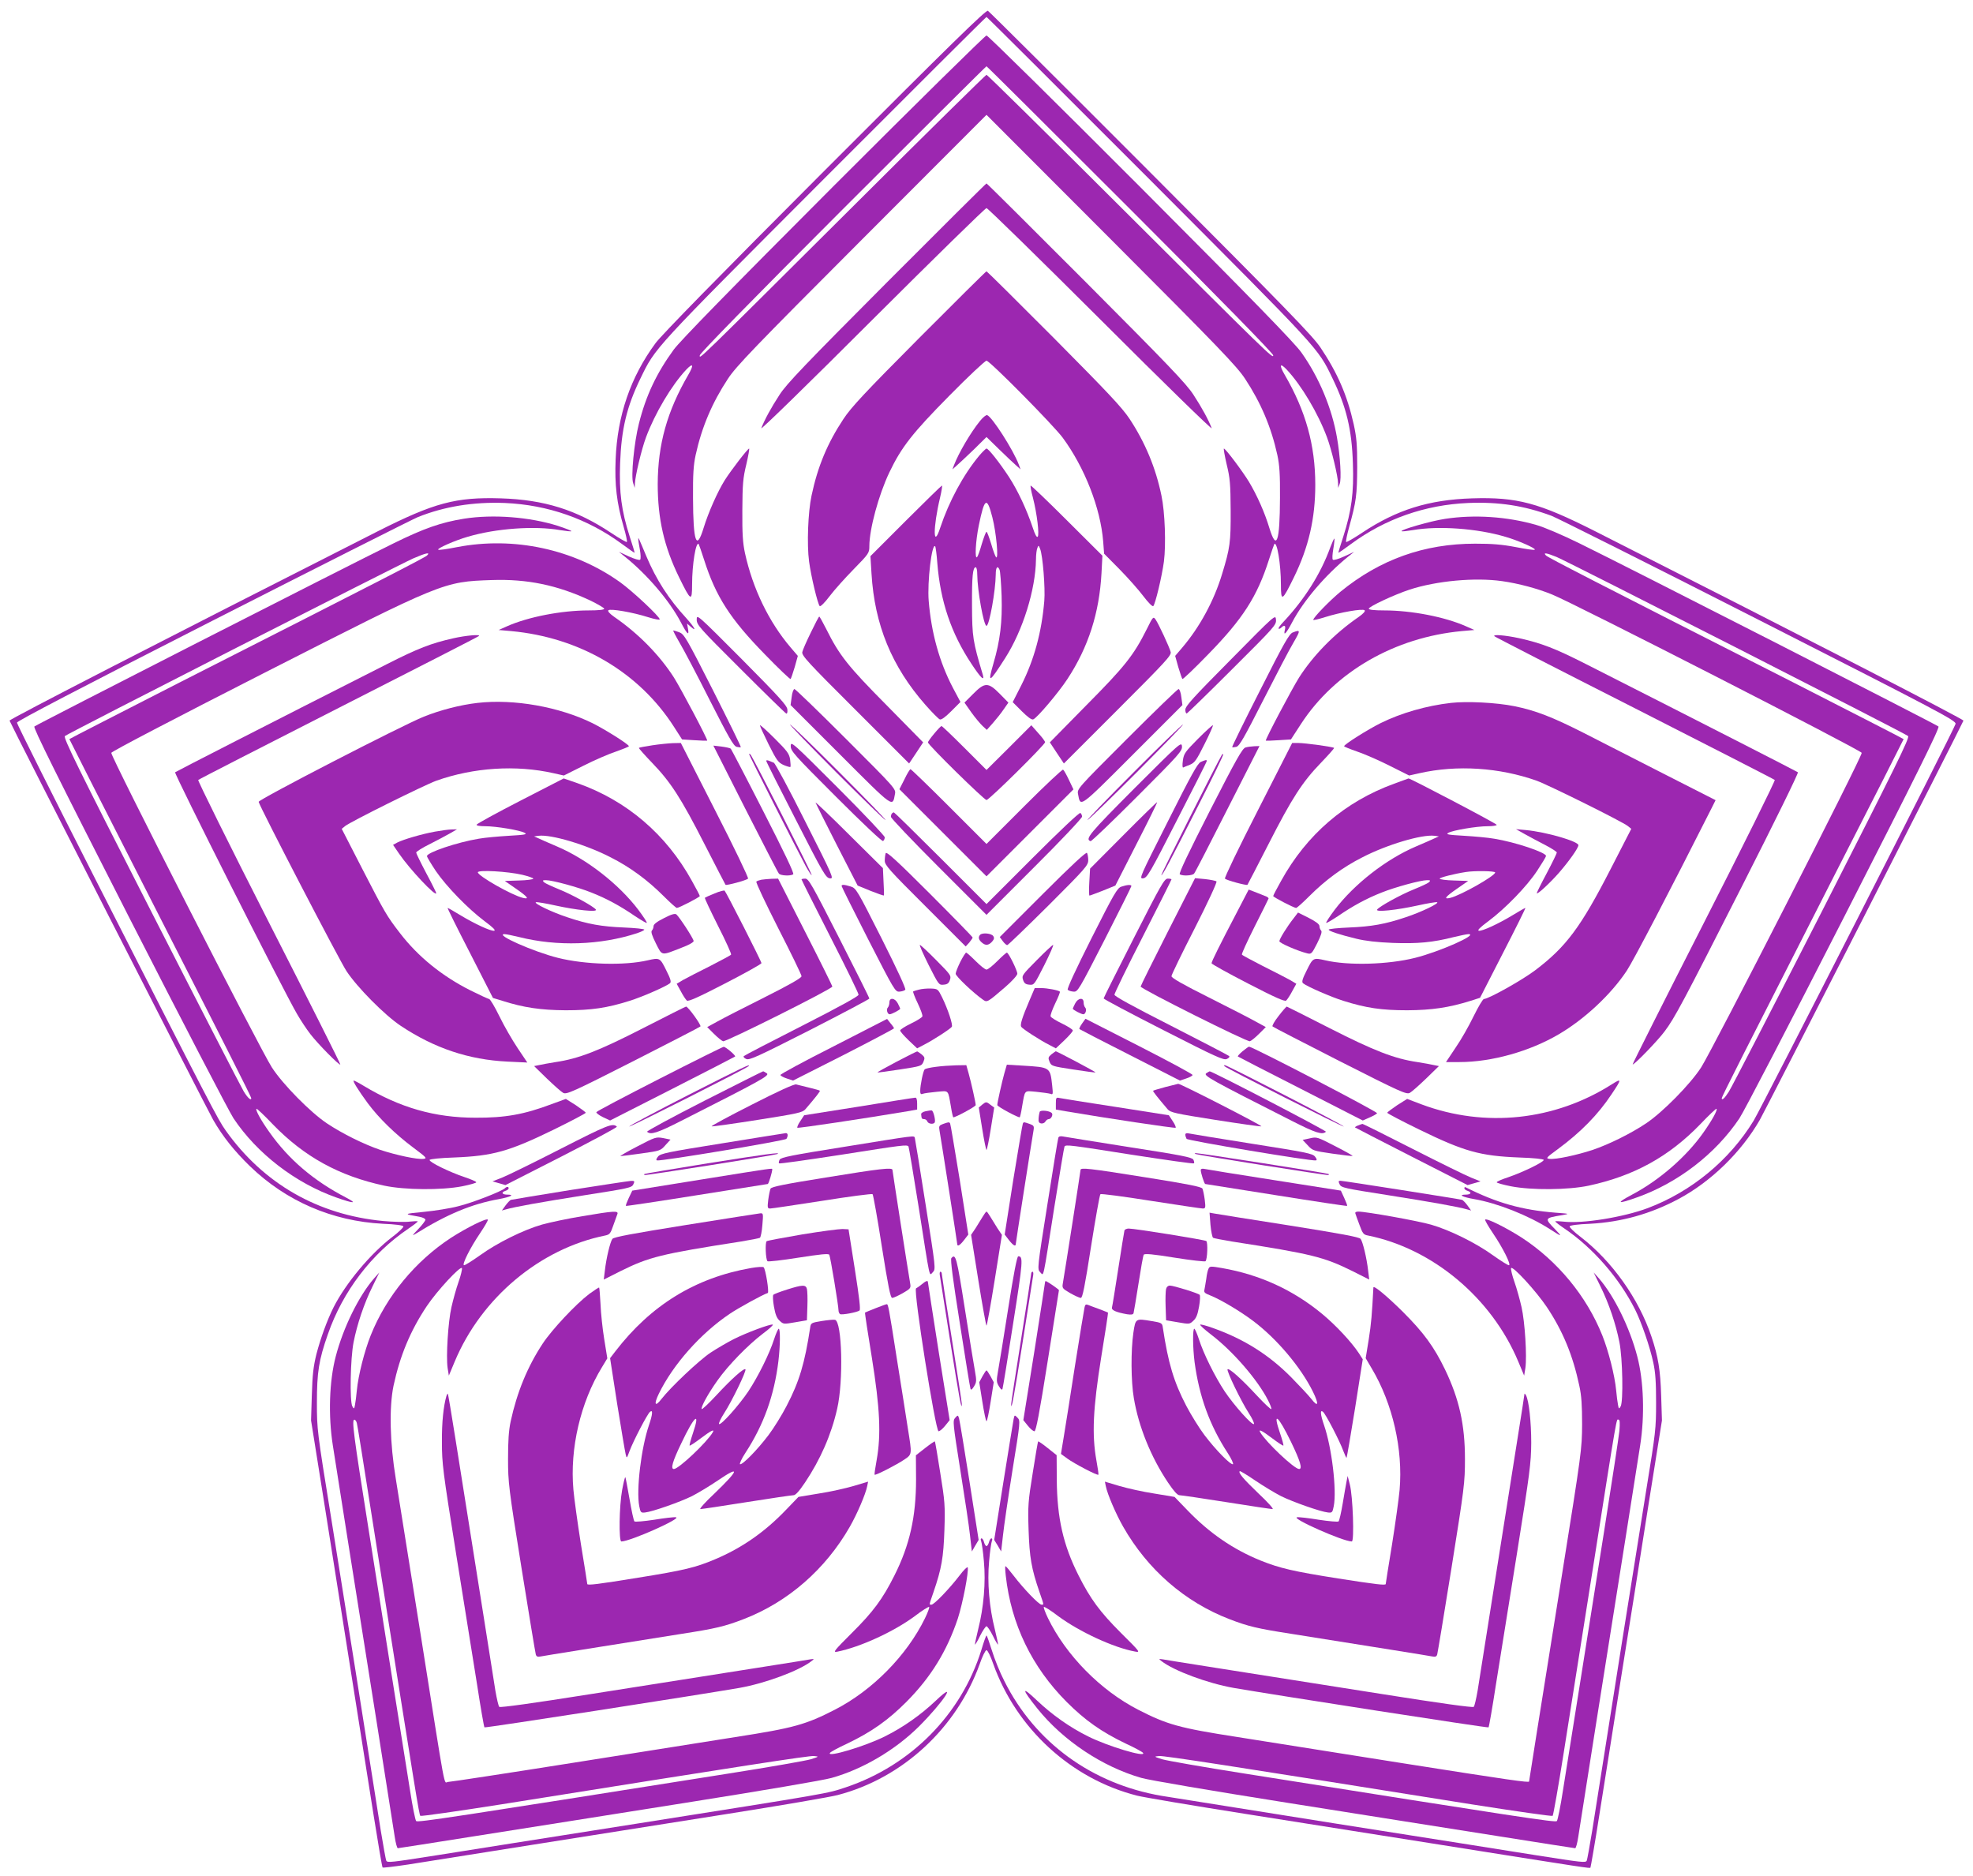 <?xml version="1.0" standalone="no"?>
<!DOCTYPE svg PUBLIC "-//W3C//DTD SVG 20010904//EN"
 "http://www.w3.org/TR/2001/REC-SVG-20010904/DTD/svg10.dtd">
<svg version="1.0" xmlns="http://www.w3.org/2000/svg"
 width="1280pt" height="1217pt" viewBox="0 0 1280 1217"
 preserveAspectRatio="xMidYMid meet">
<g transform="translate(0,1217) scale(0.1,-0.1)"
fill="#9c27b0" stroke="none">
<path d="M5353 11067 c-698 -699 -1060 -1069 -1100 -1123 -163 -221 -248 -471
-259 -754 -7 -164 7 -284 52 -438 15 -51 24 -95 21 -98 -3 -3 -50 24 -104 60
-224 149 -432 214 -713 223 -293 9 -432 -28 -800 -214 -1408 -714 -2390 -1219
-2388 -1228 5 -19 1279 -2516 1321 -2590 62 -108 137 -202 239 -301 235 -227
534 -356 862 -373 79 -3 131 -10 133 -17 2 -6 -30 -37 -71 -68 -142 -108 -303
-301 -382 -457 -42 -84 -84 -200 -111 -303 -20 -81 -26 -134 -30 -266 l-5
-165 91 -570 c208 -1314 265 -1677 315 -1992 29 -183 55 -335 58 -338 3 -3 77
6 164 19 88 14 445 71 794 126 349 55 921 146 1270 201 349 55 676 111 725
124 421 110 771 434 921 850 17 50 37 90 44 90 7 0 27 -40 44 -90 151 -421
507 -746 933 -854 43 -11 364 -65 713 -120 349 -55 921 -146 1270 -201 956
-152 952 -151 958 -146 2 3 29 157 58 343 30 186 92 581 139 878 48 297 127
797 176 1110 l91 570 -5 160 c-5 166 -19 253 -63 384 -83 247 -256 490 -460
647 -41 31 -73 62 -71 68 2 7 54 14 133 17 203 11 393 64 574 161 210 112 407
304 527 513 42 74 1316 2571 1321 2590 2 9 -982 515 -2388 1228 -368 186 -507
223 -800 214 -281 -9 -489 -74 -713 -223 -54 -36 -101 -63 -104 -60 -3 3 6 47
20 98 46 166 51 207 52 388 0 147 -4 192 -23 279 -42 187 -105 332 -215 496
-51 76 -222 252 -1101 1133 -573 574 -1048 1047 -1057 1052 -12 7 -238 -214
-1056 -1033z m2098 -54 c1121 -1124 1097 -1097 1194 -1298 90 -186 125 -331
132 -551 7 -190 -9 -308 -62 -474 -19 -57 -33 -105 -32 -106 1 -1 38 24 82 57
221 163 481 254 760 266 199 8 362 -17 540 -83 39 -15 645 -319 1348 -677
1174 -597 1278 -652 1274 -673 -5 -28 -1256 -2485 -1310 -2574 -156 -256 -403
-460 -686 -567 -159 -60 -428 -103 -548 -88 -29 3 -53 4 -53 1 0 -3 27 -24 61
-47 184 -125 354 -320 457 -525 41 -82 96 -241 118 -344 14 -64 18 -128 18
-260 0 -167 -3 -193 -62 -555 -53 -327 -260 -1630 -352 -2219 -17 -103 -33
-192 -36 -197 -8 -14 -26 -12 -332 36 -158 25 -741 118 -1297 205 -555 88
-1064 169 -1130 180 -452 78 -820 346 -1019 744 -29 56 -65 146 -81 199 -17
53 -32 97 -35 97 -3 0 -18 -42 -33 -93 -130 -419 -457 -750 -880 -892 -123
-41 -93 -36 -1352 -235 -555 -87 -1139 -180 -1297 -205 -306 -48 -324 -50
-332 -36 -3 5 -19 94 -36 197 -84 537 -241 1524 -322 2029 -91 561 -92 573
-92 745 0 197 12 276 71 444 97 279 283 523 522 685 34 23 61 44 61 47 0 3
-24 2 -52 -1 -29 -4 -107 -2 -173 4 -422 40 -775 242 -1020 586 -51 71 -98
162 -848 1635 -279 548 -507 1003 -507 1012 0 10 394 216 1268 661 697 355
1296 657 1332 672 171 69 361 100 565 92 279 -12 539 -103 760 -266 44 -33 81
-58 82 -57 1 1 -13 49 -32 106 -53 166 -69 284 -62 474 8 222 43 368 132 551
99 203 71 173 1194 1298 575 576 1048 1047 1051 1047 3 0 476 -471 1051 -1047z"/>
<path d="M5408 10963 c-669 -670 -995 -1004 -1037 -1061 -111 -152 -180 -297
-226 -480 -31 -122 -53 -345 -37 -387 l10 -30 1 28 c2 49 42 219 72 300 58
156 166 338 262 440 44 46 50 30 12 -35 -137 -236 -197 -450 -198 -708 0 -225
41 -406 139 -606 76 -155 84 -160 84 -46 0 131 25 283 43 262 2 -3 18 -49 35
-102 76 -238 169 -383 395 -614 88 -91 163 -162 166 -159 3 3 15 38 27 78 l20
72 -47 55 c-141 166 -245 380 -296 612 -14 66 -18 123 -17 278 1 170 4 208 26
298 13 56 21 102 18 102 -9 0 -116 -139 -158 -205 -47 -75 -107 -211 -137
-309 -47 -154 -68 -93 -69 194 -1 153 3 213 17 278 40 182 107 339 209 494 53
81 167 200 869 903 l809 810 809 -810 c702 -703 816 -822 869 -903 102 -155
169 -312 209 -494 14 -65 18 -125 17 -278 -1 -286 -22 -348 -69 -195 -30 100
-80 212 -132 299 -42 69 -152 216 -163 216 -3 0 5 -46 18 -102 22 -90 25 -127
26 -298 1 -209 -4 -245 -56 -415 -52 -172 -144 -342 -257 -475 l-47 -55 20
-72 c12 -40 24 -75 27 -78 3 -3 78 68 166 159 226 231 319 376 395 614 17 53
33 99 35 102 18 21 43 -131 43 -262 0 -114 8 -109 84 46 96 196 139 382 139
601 0 257 -62 479 -198 713 -38 65 -32 81 12 35 96 -102 204 -284 262 -440 30
-81 71 -251 72 -300 l0 -28 10 25 c13 30 4 180 -17 300 -33 192 -116 391 -231
553 -42 60 -317 343 -1042 1070 -542 543 -992 987 -1001 987 -8 0 -455 -440
-992 -977z m1925 -151 c579 -579 927 -935 927 -947 0 -24 -15 -10 -1023 995
-455 454 -832 825 -837 825 -4 0 -384 -373 -842 -830 -1068 -1063 -1018 -1014
-1018 -990 0 12 333 353 927 947 510 510 930 928 933 928 3 0 423 -418 933
-928z"/>
<path d="M5754 10338 c-532 -534 -650 -657 -696 -728 -55 -84 -99 -165 -119
-218 -6 -15 307 290 718 701 401 400 735 727 743 727 8 0 342 -327 743 -727
411 -411 724 -716 718 -701 -20 53 -64 134 -119 218 -46 71 -164 194 -696 728
-352 353 -643 642 -646 642 -3 0 -294 -289 -646 -642z"/>
<path d="M5964 9978 c-356 -358 -441 -449 -492 -526 -104 -157 -167 -308 -207
-497 -23 -107 -31 -318 -16 -428 13 -97 56 -276 69 -289 5 -5 34 24 64 64 30
40 101 119 157 176 98 100 101 105 101 149 0 110 60 332 130 479 78 163 149
254 389 497 123 125 232 227 241 227 21 0 431 -415 494 -499 143 -194 246
-458 263 -674 l6 -79 100 -101 c55 -56 125 -135 155 -175 30 -40 59 -69 64
-64 13 13 56 192 69 289 14 109 7 320 -16 428 -37 180 -106 345 -207 498 -51
76 -138 168 -492 525 -236 237 -433 432 -436 432 -3 0 -200 -195 -436 -432z"/>
<path d="M6357 9438 c-60 -74 -138 -207 -168 -286 l-10 -27 28 25 c15 13 65
60 111 104 l82 81 83 -81 c45 -44 95 -91 110 -104 l28 -25 -11 30 c-36 96
-175 313 -206 322 -7 2 -28 -15 -47 -39z"/>
<path d="M6352 9213 c-103 -124 -195 -295 -252 -466 -47 -144 -48 -1 -1 196
10 42 15 77 12 77 -3 0 -109 -103 -235 -229 l-229 -229 7 -114 c20 -331 131
-602 350 -851 43 -49 85 -91 93 -94 10 -4 36 15 74 53 l60 60 -50 94 c-87 167
-139 354 -156 562 -10 121 20 376 42 354 3 -3 10 -53 14 -110 20 -247 89 -453
221 -652 60 -91 87 -118 74 -71 -65 217 -69 246 -70 447 -1 192 5 250 24 250
6 0 10 -21 10 -47 1 -105 42 -333 60 -333 18 0 59 228 60 333 0 48 12 61 25
30 4 -10 10 -86 13 -169 5 -169 -9 -288 -53 -438 -39 -134 -29 -130 77 36 114
179 196 442 199 638 0 30 4 64 9 75 7 19 8 19 18 -6 17 -43 34 -255 27 -337
-17 -202 -65 -380 -149 -547 l-56 -110 59 -59 c38 -38 64 -57 74 -53 25 9 166
176 222 262 136 207 207 429 221 686 l6 114 -231 230 c-126 126 -232 227 -235
225 -2 -3 4 -38 15 -78 27 -105 43 -242 31 -254 -6 -6 -17 13 -32 59 -40 119
-96 239 -155 330 -62 94 -132 183 -145 183 -4 0 -26 -21 -48 -47z m86 -399
c25 -97 42 -276 24 -259 -5 6 -20 45 -32 88 -13 42 -26 77 -30 77 -4 0 -17
-35 -30 -77 -12 -43 -26 -82 -31 -87 -16 -18 -10 103 11 205 37 181 53 190 88
53z"/>
<path d="M3010 8805 c-148 -24 -258 -62 -455 -159 -308 -151 -2319 -1177
-2332 -1189 -8 -9 142 -311 614 -1237 344 -674 649 -1261 678 -1305 152 -228
401 -420 668 -514 113 -40 139 -40 62 0 -210 109 -372 247 -497 424 -55 77
-92 144 -84 152 2 3 50 -42 105 -100 204 -211 431 -336 725 -399 134 -28 368
-30 504 -4 50 10 92 22 92 26 0 5 -35 20 -77 34 -96 32 -229 97 -226 111 2 6
69 13 160 16 251 10 355 39 646 181 114 56 207 105 207 109 0 4 -29 25 -64 49
l-65 41 -93 -34 c-178 -67 -301 -89 -493 -88 -264 0 -490 65 -726 207 -31 19
-60 34 -64 34 -10 0 30 -64 91 -147 72 -97 179 -201 294 -287 88 -66 93 -71
67 -74 -40 -5 -175 24 -279 58 -106 36 -248 106 -348 173 -106 71 -285 252
-356 362 -72 109 -1047 2019 -1042 2041 2 9 412 223 991 518 1165 593 1162
592 1477 603 230 8 427 -33 638 -132 50 -24 92 -49 92 -54 0 -7 -36 -11 -101
-11 -176 0 -393 -42 -530 -103 l-54 -24 80 -7 c447 -41 831 -267 1058 -622
l52 -81 80 -5 c44 -3 81 -4 83 -3 6 5 -170 337 -216 410 -93 145 -230 285
-387 393 -30 21 -44 37 -38 43 12 12 158 -13 258 -45 41 -13 75 -19 75 -14 0
18 -175 182 -257 241 -301 215 -690 298 -1056 228 -65 -13 -121 -21 -124 -17
-9 8 108 60 192 84 182 54 433 72 599 43 38 -6 71 -10 73 -7 3 2 -37 18 -89
35 -181 57 -419 76 -608 46z m-240 -239 c-15 -14 -300 -161 -1598 -820 -397
-203 -722 -369 -722 -371 0 -2 216 -428 481 -947 522 -1024 699 -1373 699
-1382 0 -19 -23 1 -49 44 -17 28 -288 555 -602 1171 -481 943 -569 1123 -558
1134 17 16 2154 1105 2259 1152 83 36 115 43 90 19z"/>
<path d="M9375 8804 c-89 -13 -291 -71 -282 -80 2 -3 35 1 73 7 166 29 417 11
599 -43 84 -24 201 -76 192 -84 -3 -4 -59 4 -124 17 -90 17 -153 22 -263 22
-330 0 -617 -102 -874 -312 -70 -58 -176 -167 -176 -182 0 -4 34 4 75 17 100
32 246 57 258 45 6 -6 -8 -22 -38 -43 -157 -108 -294 -248 -387 -393 -46 -73
-222 -405 -216 -410 2 -1 39 0 83 3 l80 5 65 100 c220 339 609 563 1045 603
l80 7 -54 24 c-137 61 -354 103 -530 103 -65 0 -101 4 -101 11 0 14 165 91
265 124 175 57 424 80 600 55 106 -15 230 -48 325 -87 138 -55 2005 -1010
2008 -1027 5 -22 -971 -1932 -1042 -2041 -71 -110 -250 -291 -356 -362 -100
-67 -242 -137 -348 -173 -104 -34 -239 -63 -279 -58 -26 3 -23 7 52 62 151
111 263 226 350 357 66 98 67 106 4 66 -372 -237 -824 -285 -1235 -132 l-95
36 -65 -41 c-35 -24 -64 -45 -64 -49 0 -4 93 -53 208 -109 291 -142 394 -171
647 -181 96 -3 160 -10 160 -16 0 -14 -134 -79 -227 -111 -43 -14 -78 -29 -78
-34 0 -4 42 -16 93 -26 135 -26 369 -24 503 4 294 63 521 188 725 399 55 58
103 103 105 100 8 -8 -29 -75 -87 -157 -109 -154 -283 -306 -459 -399 -109
-58 -100 -65 27 -20 267 94 512 282 667 513 30 44 335 632 679 1306 471 923
622 1228 613 1237 -12 12 -2022 1038 -2331 1189 -108 53 -229 105 -280 119
-188 54 -401 68 -590 39z m723 -247 c75 -31 2263 -1145 2281 -1162 11 -11 -78
-192 -559 -1137 -315 -617 -587 -1144 -604 -1170 -27 -43 -46 -60 -46 -42 0 9
140 285 701 1387 264 516 479 940 479 942 0 2 -325 168 -722 371 -1298 659
-1583 806 -1598 820 -21 21 1 18 68 -9z"/>
<path d="M4141 8674 c-1 -6 4 -36 10 -68 6 -33 7 -62 2 -67 -5 -5 -37 5 -73
21 l-65 30 40 -32 c146 -118 288 -285 361 -423 42 -81 57 -94 47 -42 l-6 32
22 -19 c45 -40 28 -7 -26 53 -115 125 -196 251 -260 403 -51 122 -52 124 -52
112z"/>
<path d="M8630 8618 c-62 -171 -167 -337 -307 -486 -18 -19 -31 -37 -28 -40 3
-3 11 0 17 6 20 20 31 14 24 -13 -12 -46 9 -25 48 50 73 138 215 305 361 423
l40 32 -65 -30 c-35 -16 -68 -26 -73 -21 -5 5 -3 36 3 71 6 34 9 64 7 66 -2 3
-14 -24 -27 -58z"/>
<path d="M4520 8151 c0 -35 15 -52 285 -321 157 -157 290 -287 296 -289 6 -2
9 9 7 27 -2 25 -57 85 -295 325 -291 292 -293 294 -293 258z"/>
<path d="M7983 7889 c-242 -244 -293 -300 -293 -323 0 -15 4 -26 10 -24 5 2
138 131 295 288 275 274 286 286 283 320 -3 35 -3 35 -295 -261z"/>
<path d="M5261 8068 c-28 -57 -53 -114 -56 -128 -5 -22 33 -64 344 -374 l349
-349 46 69 45 68 -237 241 c-250 252 -307 324 -391 493 -23 45 -43 82 -46 82
-3 0 -27 -46 -54 -102z"/>
<path d="M7440 8089 c-85 -170 -142 -242 -392 -494 l-237 -241 45 -68 46 -69
349 349 c312 312 349 352 344 374 -8 31 -78 182 -98 211 -15 21 -17 19 -57
-62z"/>
<path d="M4408 8002 c26 -43 115 -212 197 -375 122 -240 154 -297 174 -302 13
-3 25 -4 27 -2 3 2 -79 168 -180 368 -173 341 -188 366 -219 377 -18 7 -36 12
-39 12 -3 0 15 -35 40 -78z"/>
<path d="M8387 8067 c-23 -9 -56 -66 -212 -375 -102 -201 -184 -367 -181 -369
2 -2 14 -1 27 2 20 5 52 62 174 302 83 163 171 332 197 375 46 79 46 85 -5 65z"/>
<path d="M2940 8029 c-143 -32 -230 -66 -427 -166 -776 -393 -1369 -697 -1377
-703 -8 -8 705 -1422 791 -1568 23 -40 62 -99 86 -130 49 -64 188 -205 195
-198 2 3 -206 417 -463 921 -257 504 -463 921 -459 925 5 5 415 215 912 468
497 253 906 462 909 466 13 12 -84 4 -167 -15z"/>
<path d="M9696 8042 c5 -5 414 -215 909 -466 495 -252 904 -461 909 -466 4 -4
-202 -421 -459 -925 -257 -504 -465 -918 -463 -920 7 -7 164 155 208 215 65
87 115 180 505 948 202 398 364 727 359 732 -8 6 -600 309 -1377 703 -199 101
-285 134 -432 167 -93 20 -176 26 -159 12z"/>
<path d="M6313 7668 l-56 -56 45 -64 c25 -35 58 -74 73 -88 l27 -25 40 45 c22
25 54 65 70 89 l30 43 -56 57 c-75 76 -97 76 -173 -1z"/>
<path d="M5136 7648 l-7 -52 323 -323 c350 -350 338 -341 354 -255 7 34 4 37
-317 358 -178 178 -329 324 -335 324 -6 0 -15 -23 -18 -52z"/>
<path d="M7311 7376 c-321 -321 -324 -324 -317 -358 16 -86 4 -95 354 255
l323 323 -7 52 c-3 29 -12 52 -18 52 -6 0 -157 -146 -335 -324z"/>
<path d="M3098 7610 c-113 -13 -240 -46 -348 -89 -146 -59 -1076 -539 -1072
-553 10 -38 523 -1027 570 -1098 68 -104 248 -286 352 -355 218 -145 441 -220
693 -232 l128 -6 -63 94 c-35 52 -88 144 -118 206 -30 61 -60 112 -67 112 -6
1 -61 26 -121 56 -183 92 -339 218 -456 370 -88 114 -98 132 -246 419 l-133
259 22 18 c36 29 510 264 591 294 242 86 518 104 761 49 l67 -15 128 64 c71
36 166 77 212 92 45 16 82 31 82 34 0 12 -155 109 -235 149 -217 107 -511 159
-747 132z"/>
<path d="M9413 7610 c-158 -18 -323 -65 -458 -132 -80 -40 -235 -137 -235
-149 0 -3 37 -18 83 -34 45 -15 140 -56 211 -92 l128 -64 67 15 c243 55 519
37 761 -49 81 -30 555 -265 591 -294 l22 -18 -133 -259 c-195 -380 -290 -507
-491 -659 -85 -64 -299 -184 -332 -186 -7 0 -37 -51 -67 -112 -30 -62 -82
-154 -117 -204 l-62 -93 87 0 c209 0 456 69 646 181 168 99 338 258 440 412
43 65 277 513 550 1054 l26 52 -338 172 c-185 95 -418 213 -517 264 -205 104
-313 146 -452 174 -114 23 -306 33 -410 21z"/>
<path d="M4930 7465 c0 -6 26 -62 57 -125 52 -104 62 -117 97 -133 22 -9 41
-15 44 -12 2 2 1 24 -2 48 -6 38 -18 54 -101 137 -52 52 -95 90 -95 85z"/>
<path d="M5425 7160 c170 -170 314 -310 320 -310 5 0 -130 140 -300 310 -170
171 -314 310 -320 310 -5 0 130 -139 300 -310z"/>
<path d="M7355 7160 c-170 -170 -305 -310 -300 -310 6 0 150 140 320 310 170
171 305 310 300 310 -6 0 -150 -139 -320 -310z"/>
<path d="M7772 7377 c-84 -85 -92 -96 -98 -141 -4 -28 -3 -47 2 -45 5 2 25 11
44 18 31 13 42 29 94 133 33 65 57 120 55 123 -3 2 -46 -37 -97 -88z"/>
<path d="M6061 7411 c-23 -27 -41 -53 -41 -57 0 -16 365 -374 380 -374 17 0
380 359 380 375 0 6 -20 33 -45 60 l-44 50 -145 -145 -146 -145 -143 143 c-78
78 -145 142 -149 142 -3 0 -25 -22 -47 -49z"/>
<path d="M5130 7330 c0 -33 21 -56 294 -329 173 -173 298 -291 305 -287 6 4
11 15 11 24 0 9 -137 154 -305 322 -297 297 -305 304 -305 270z"/>
<path d="M7361 7057 c-292 -293 -324 -331 -286 -344 6 -2 142 129 303 290 275
275 293 296 290 326 -3 30 -12 23 -307 -272z"/>
<path d="M4232 7335 c-46 -7 -85 -14 -87 -17 -2 -2 35 -44 83 -94 123 -127
190 -231 342 -529 73 -143 135 -262 137 -265 5 -6 136 29 146 40 5 4 -91 204
-214 444 l-222 436 -51 -1 c-28 -1 -88 -7 -134 -14z"/>
<path d="M8161 6914 c-123 -240 -219 -440 -214 -444 10 -11 141 -46 146 -40 2
3 64 122 137 265 152 298 219 402 342 529 48 50 85 92 83 94 -6 7 -189 32
-231 32 l-41 0 -222 -436z"/>
<path d="M4835 6924 c115 -225 212 -415 218 -421 10 -14 75 -17 93 -5 8 5 -56
139 -193 407 -112 220 -208 403 -212 408 -4 4 -31 10 -61 14 l-52 6 207 -409z"/>
<path d="M8081 7321 c-21 -5 -61 -77 -232 -411 -138 -271 -203 -407 -195 -412
18 -12 83 -9 93 5 6 6 103 195 217 420 l207 407 -33 -1 c-18 -1 -44 -4 -57 -8z"/>
<path d="M4860 7277 c0 -7 315 -629 367 -725 19 -35 37 -62 39 -59 5 4 -382
766 -397 782 -5 5 -9 6 -9 2z"/>
<path d="M7927 7273 c-27 -43 -396 -777 -393 -780 6 -6 51 78 240 451 92 180
165 330 162 333 -2 2 -6 1 -9 -4z"/>
<path d="M4971 7234 c0 -5 87 -178 193 -384 178 -349 194 -375 220 -378 27 -3
24 5 -161 371 -103 206 -195 377 -203 379 -8 3 -23 9 -32 13 -10 4 -18 3 -17
-1z"/>
<path d="M7790 7227 c-20 -8 -65 -90 -213 -385 -184 -365 -188 -373 -161 -370
26 3 42 29 220 378 106 206 193 378 193 383 1 9 -7 8 -39 -6z"/>
<path d="M5868 7115 l-33 -65 283 -283 282 -282 282 282 282 282 -29 61 c-16
34 -33 64 -38 67 -5 3 -119 -104 -253 -238 l-244 -244 -243 243 c-133 133
-246 242 -250 242 -4 0 -22 -29 -39 -65z"/>
<path d="M3375 6975 c-154 -79 -281 -149 -283 -155 -2 -6 19 -10 56 -10 71 0
226 -26 256 -43 18 -10 2 -13 -103 -19 -68 -4 -156 -12 -195 -19 -139 -23
-336 -89 -336 -113 0 -6 26 -49 57 -96 70 -102 209 -245 317 -326 54 -40 74
-60 62 -62 -21 -4 -126 44 -223 103 -41 25 -76 45 -79 45 -3 0 62 -131 145
-292 l149 -292 59 -18 c140 -45 253 -61 413 -62 168 0 268 15 414 61 81 25
238 94 262 114 10 8 6 26 -24 85 -40 81 -42 82 -120 64 -150 -35 -406 -28
-582 16 -157 39 -415 153 -347 154 10 0 53 -9 95 -19 246 -62 526 -53 765 25
26 9 47 19 47 23 0 5 -60 11 -132 14 -146 6 -236 22 -369 67 -100 33 -220 91
-202 97 6 2 63 -7 125 -21 137 -30 275 -45 264 -27 -13 20 -155 98 -240 132
-44 18 -88 38 -96 45 -12 12 -11 14 12 14 41 0 207 -45 294 -80 97 -38 186
-86 282 -152 41 -27 76 -48 78 -45 3 3 -22 41 -55 85 -126 166 -333 328 -528
411 -54 23 -109 47 -123 54 l-25 11 29 4 c81 10 308 -57 468 -140 125 -63 239
-147 342 -250 43 -43 82 -78 87 -78 15 0 149 70 149 77 0 4 -23 48 -51 98
-167 303 -423 521 -742 634 -49 17 -89 31 -90 31 -1 -1 -128 -66 -282 -145z
m13 -480 c39 -9 72 -21 72 -25 0 -5 -42 -11 -92 -12 l-93 -3 72 -50 c77 -53
90 -71 46 -60 -72 17 -293 143 -293 166 0 17 194 6 288 -16z"/>
<path d="M9045 7086 c-319 -116 -568 -330 -734 -631 -28 -50 -51 -94 -51 -98
0 -7 134 -77 149 -77 5 0 44 35 87 78 103 103 217 187 342 250 160 83 387 150
468 140 l29 -4 -25 -11 c-14 -7 -69 -31 -123 -54 -195 -83 -402 -245 -528
-411 -33 -44 -58 -82 -55 -85 2 -3 37 18 78 45 96 66 185 114 282 152 87 35
253 80 294 80 23 0 24 -2 12 -14 -8 -7 -52 -27 -96 -45 -85 -34 -227 -112
-240 -132 -11 -18 127 -3 264 27 62 14 119 23 125 21 18 -6 -102 -64 -202 -97
-133 -45 -223 -61 -368 -67 -73 -3 -133 -9 -133 -14 0 -9 69 -32 180 -59 57
-14 134 -23 236 -27 160 -6 260 3 396 38 42 10 85 19 95 19 68 -1 -190 -115
-347 -154 -176 -44 -432 -51 -582 -16 -78 18 -80 17 -120 -64 -30 -59 -34 -77
-24 -85 24 -20 181 -89 262 -114 146 -46 246 -61 414 -61 159 1 270 17 413 62
l59 19 149 291 c83 161 148 292 145 292 -3 0 -38 -20 -79 -45 -97 -59 -202
-107 -223 -103 -12 2 8 22 62 62 110 82 250 226 317 328 31 47 57 90 57 95 0
23 -200 90 -336 112 -39 7 -127 15 -195 19 -105 6 -121 9 -103 19 30 17 184
43 255 43 33 0 59 4 59 9 0 8 -561 302 -572 301 -2 -1 -43 -16 -93 -34z m655
-576 c0 -22 -224 -149 -292 -165 -45 -11 -32 7 45 60 l72 50 -92 3 c-51 1 -93
7 -93 12 0 7 92 31 170 43 56 9 190 7 190 -3z"/>
<path d="M5291 6963 c2 -6 64 -130 138 -275 l135 -263 83 -34 c46 -18 85 -32
87 -30 2 2 1 43 -2 90 l-4 87 -220 218 c-121 121 -219 214 -217 207z"/>
<path d="M7288 6752 l-216 -217 -5 -87 c-3 -49 -2 -88 1 -88 4 0 43 15 87 32
l81 33 137 269 c76 148 136 270 134 272 -1 2 -100 -94 -219 -214z"/>
<path d="M5787 6893 c-4 -3 -7 -13 -7 -22 0 -9 140 -156 310 -326 l310 -310
310 310 c171 170 310 318 310 327 0 9 -5 20 -11 24 -7 4 -134 -116 -310 -292
l-299 -299 -298 298 c-163 163 -300 297 -303 297 -3 0 -9 -3 -12 -7z"/>
<path d="M2822 6775 c-83 -15 -204 -50 -245 -71 l-27 -15 39 -57 c69 -101 241
-284 241 -256 0 4 -29 63 -65 130 -36 68 -65 128 -65 133 0 6 39 31 88 55 48
24 107 56 132 70 l45 26 -35 -1 c-19 0 -68 -7 -108 -14z"/>
<path d="M9890 6760 c30 -17 90 -49 133 -71 42 -22 77 -44 77 -50 0 -5 -29
-65 -65 -133 -36 -67 -65 -126 -65 -130 0 -14 84 64 144 132 66 76 126 161
126 179 0 25 -211 86 -340 98 l-65 6 55 -31z"/>
<path d="M5746 6635 c-3 -9 -6 -31 -6 -49 0 -28 28 -60 263 -294 l262 -262 23
25 c12 15 22 29 22 33 0 4 -125 132 -279 286 -214 214 -280 274 -285 261z"/>
<path d="M6765 6370 l-279 -279 20 -27 c11 -15 24 -26 29 -25 6 1 126 117 268
258 240 240 257 259 257 293 0 19 -4 40 -8 47 -5 8 -100 -80 -287 -267z"/>
<path d="M4940 6463 c-14 -3 -29 -8 -33 -12 -5 -5 60 -141 142 -303 83 -162
151 -302 151 -311 0 -11 -75 -54 -242 -138 -134 -67 -271 -137 -306 -157 l-64
-35 43 -43 c24 -24 51 -46 60 -49 17 -6 709 340 709 355 0 4 -79 164 -176 354
l-176 346 -42 -1 c-22 -1 -52 -4 -66 -6z"/>
<path d="M5200 6465 c0 -3 83 -169 185 -369 102 -199 185 -370 185 -379 0 -10
-118 -75 -367 -202 -203 -103 -372 -191 -377 -196 -5 -4 1 -13 15 -19 21 -9
69 13 412 187 213 109 387 201 387 205 0 5 -88 181 -196 393 -176 346 -198
385 -220 385 -13 0 -24 -2 -24 -5z"/>
<path d="M7356 6085 c-108 -212 -196 -388 -196 -392 0 -5 174 -97 388 -206
343 -175 390 -196 411 -187 14 6 20 15 15 19 -5 5 -174 93 -376 196 -250 127
-368 192 -368 202 0 9 83 180 185 379 102 200 185 366 185 369 0 3 -11 5 -24
5 -22 0 -44 -39 -220 -385z"/>
<path d="M7576 6125 c-97 -191 -176 -351 -176 -355 0 -15 692 -361 709 -355 9
3 36 25 60 49 l43 43 -64 35 c-35 20 -172 90 -305 157 -168 84 -243 127 -243
138 0 9 68 149 151 311 86 169 146 299 141 304 -4 4 -38 11 -74 15 l-65 6
-177 -348z"/>
<path d="M5460 6422 c0 -4 78 -161 173 -347 169 -330 175 -340 202 -338 16 1
32 6 38 12 6 6 -51 129 -154 334 -159 315 -165 325 -200 336 -43 13 -59 14
-59 3z"/>
<path d="M7275 6418 c-27 -9 -47 -44 -194 -335 -103 -205 -160 -328 -154 -334
6 -6 22 -11 38 -12 27 -2 33 8 202 338 95 186 173 343 173 347 0 10 -27 9 -65
-4z"/>
<path d="M4636 6374 c-33 -13 -61 -26 -63 -28 -3 -2 36 -84 85 -182 50 -98 88
-182 85 -187 -2 -4 -64 -37 -136 -74 -73 -36 -151 -77 -175 -90 l-42 -25 27
-49 c14 -27 32 -54 39 -60 9 -8 74 21 248 111 130 67 236 126 236 132 0 11
-227 457 -239 470 -3 3 -33 -4 -65 -18z"/>
<path d="M8022 6247 c-109 -208 -162 -315 -162 -326 0 -5 106 -64 236 -131
174 -90 239 -119 248 -111 7 6 25 33 39 60 l27 49 -42 25 c-24 13 -102 54
-175 90 -72 37 -134 70 -136 74 -3 5 35 87 83 183 49 96 89 178 90 181 0 4 -6
9 -12 12 -7 3 -36 14 -65 26 l-52 20 -79 -152z"/>
<path d="M4308 6214 c-46 -23 -68 -40 -68 -52 0 -10 -5 -23 -11 -29 -7 -7 0
-31 26 -83 42 -83 32 -81 167 -28 44 16 78 35 78 43 0 15 -92 156 -112 173 -9
7 -32 1 -80 -24z"/>
<path d="M8392 6212 c-42 -53 -92 -134 -92 -148 0 -12 120 -64 182 -79 25 -6
29 -2 63 65 26 52 33 76 26 83 -6 6 -11 19 -11 29 0 12 -22 29 -69 53 l-70 35
-29 -38z"/>
<path d="M6359 6106 c-14 -15 -11 -31 9 -49 25 -23 45 -21 68 4 13 15 16 24 8
36 -11 18 -69 24 -85 9z"/>
<path d="M6025 5909 c65 -128 66 -130 97 -127 24 2 34 9 41 32 9 27 4 33 -89
127 -54 55 -102 99 -106 99 -5 0 21 -59 57 -131z"/>
<path d="M6726 5941 c-93 -94 -98 -100 -89 -127 7 -23 17 -30 41 -32 31 -3 32
-1 97 127 36 72 62 131 57 131 -4 0 -52 -44 -106 -99z"/>
<path d="M6230 5930 c-16 -33 -30 -67 -30 -77 0 -16 115 -125 178 -169 26 -18
28 -17 144 83 43 37 78 76 78 86 0 21 -57 137 -68 137 -4 0 -32 -25 -62 -55
-30 -30 -61 -55 -70 -55 -9 0 -40 25 -70 55 -30 30 -58 55 -62 55 -4 0 -21
-27 -38 -60z"/>
<path d="M5962 5750 c-18 -4 -35 -10 -38 -12 -2 -3 11 -38 30 -77 19 -40 33
-78 30 -85 -3 -7 -36 -28 -74 -46 -39 -19 -70 -39 -70 -45 0 -7 25 -35 55 -64
l55 -52 42 22 c58 29 174 104 183 118 8 13 -25 113 -63 191 -27 54 -28 55 -72
57 -25 1 -60 -2 -78 -7z"/>
<path d="M6678 5678 c-46 -108 -61 -155 -53 -169 9 -14 125 -89 183 -118 l42
-22 55 52 c30 29 55 57 55 64 0 6 -31 26 -70 45 -38 18 -71 39 -74 46 -3 7 11
45 30 85 19 39 33 74 30 76 -9 9 -82 23 -122 23 l-41 0 -35 -82z"/>
<path d="M5770 5667 c0 -13 -5 -28 -10 -33 -12 -12 -3 -44 12 -44 12 0 68 29
68 36 0 3 -7 18 -15 34 -19 37 -55 41 -55 7z"/>
<path d="M6975 5660 c-8 -16 -15 -31 -15 -34 0 -7 56 -36 68 -36 15 0 24 32
12 44 -5 5 -10 20 -10 33 0 34 -36 30 -55 -7z"/>
<path d="M4172 5500 c-287 -147 -418 -198 -567 -220 -44 -7 -93 -16 -110 -20
l-30 -6 83 -81 c46 -44 93 -86 106 -93 22 -11 59 5 453 205 235 120 432 221
437 226 8 7 -80 129 -93 129 -3 0 -129 -63 -279 -140z"/>
<path d="M8295 5579 c-26 -33 -44 -64 -39 -68 5 -5 202 -106 437 -226 394
-200 431 -216 453 -205 13 7 60 49 106 93 l83 81 -30 6 c-16 4 -66 13 -110 20
-149 22 -280 73 -569 220 -151 77 -276 140 -278 140 -3 0 -27 -27 -53 -61z"/>
<path d="M5408 5382 c-192 -97 -347 -181 -345 -186 2 -6 21 -16 43 -23 l39
-13 328 166 c180 92 327 170 327 173 0 3 -10 18 -23 33 l-22 28 -347 -178z"/>
<path d="M7020 5530 c-12 -17 -20 -33 -17 -36 2 -2 150 -79 328 -169 l324
-165 39 13 c22 7 41 17 43 23 2 5 -154 89 -346 187 l-349 178 -22 -31z"/>
<path d="M4279 5172 c-223 -114 -408 -211 -410 -217 -2 -5 17 -20 42 -32 l47
-22 403 205 c222 113 406 208 408 210 6 6 -61 63 -74 63 -5 0 -193 -93 -416
-207z"/>
<path d="M8061 5350 c-19 -16 -33 -31 -30 -34 2 -2 185 -96 407 -209 l403
-206 43 19 c24 10 47 23 50 28 5 9 -810 433 -831 432 -4 -1 -23 -14 -42 -30z"/>
<path d="M5818 5283 c-70 -37 -126 -68 -125 -70 2 -2 67 7 145 19 137 21 141
22 153 50 10 25 9 30 -12 48 -13 10 -26 19 -29 19 -3 0 -62 -29 -132 -66z"/>
<path d="M6821 5330 c-21 -18 -22 -23 -12 -48 12 -28 16 -29 153 -50 78 -12
143 -21 145 -19 3 3 -250 137 -258 137 -2 -1 -15 -10 -28 -20z"/>
<path d="M4465 5066 c-209 -107 -381 -198 -383 -204 -3 -9 759 376 774 391 21
21 -45 -11 -391 -187z"/>
<path d="M6071 5249 c-35 -4 -68 -12 -72 -16 -10 -10 -29 -103 -29 -140 0 -19
4 -24 16 -19 10 4 50 9 90 13 83 7 73 17 94 -101 5 -33 12 -61 14 -64 6 -6
146 69 146 79 0 16 -31 153 -46 206 l-15 53 -67 -1 c-37 -1 -96 -5 -131 -10z"/>
<path d="M6516 5208 c-15 -53 -46 -191 -46 -207 0 -10 140 -85 146 -79 2 3 9
31 14 64 21 118 11 108 94 101 40 -4 81 -10 91 -13 17 -7 17 -2 11 55 -13 118
-12 117 -192 128 l-102 6 -16 -55z"/>
<path d="M7944 5253 c15 -15 777 -400 774 -391 -4 10 -756 397 -772 398 -5 0
-6 -3 -2 -7z"/>
<path d="M4568 5028 c-208 -106 -374 -196 -370 -200 23 -22 67 -8 222 71 523
265 574 293 555 308 -11 7 -21 13 -24 13 -3 0 -176 -87 -383 -192z"/>
<path d="M7825 5207 c-19 -15 32 -43 555 -308 155 -79 199 -93 222 -71 6 6
-737 392 -754 392 -2 0 -12 -6 -23 -13z"/>
<path d="M4876 5003 c-148 -75 -265 -138 -259 -140 5 -2 140 17 299 42 261 41
291 48 309 69 69 80 97 117 94 120 -2 3 -33 11 -69 20 -36 9 -74 18 -85 21
-13 3 -113 -42 -289 -132z"/>
<path d="M7560 5118 c-41 -11 -77 -22 -79 -24 -3 -3 26 -40 94 -120 18 -21 48
-28 309 -69 159 -25 294 -44 299 -42 11 3 -526 278 -539 276 -5 -1 -43 -11
-84 -21z"/>
<path d="M5571 4991 l-354 -56 -25 -38 c-14 -20 -22 -40 -19 -43 4 -5 455 63
715 107 l62 11 0 39 c0 25 -4 39 -12 38 -7 0 -172 -26 -367 -58z"/>
<path d="M6850 5012 l0 -40 63 -11 c258 -44 710 -112 714 -107 3 3 -5 23 -19
43 l-25 38 -344 54 c-189 29 -354 55 -366 58 -21 5 -23 1 -23 -35z"/>
<path d="M6371 5003 l-21 -18 22 -137 c12 -76 25 -138 28 -138 3 0 16 62 28
138 l22 137 -23 17 c-28 22 -30 22 -56 1z"/>
<path d="M6005 4961 c-16 -3 -30 -12 -29 -19 2 -28 5 -32 19 -32 9 0 18 -7 21
-15 6 -16 39 -21 48 -7 7 12 -8 75 -19 78 -6 1 -23 -1 -40 -5z"/>
<path d="M6745 4957 c-2 -6 -6 -25 -7 -42 -2 -22 2 -30 16 -33 10 -2 23 3 28
12 5 9 15 16 22 16 16 0 30 30 19 40 -16 15 -74 20 -78 7z"/>
<path d="M6117 4878 c-24 -9 -27 -14 -22 -41 15 -87 115 -728 115 -737 0 -20
18 -9 45 26 l27 35 -56 357 c-32 195 -59 359 -62 364 -6 10 -11 9 -47 -4z"/>
<path d="M6636 4882 c-3 -5 -30 -169 -62 -364 l-56 -357 27 -35 c27 -35 45
-46 45 -26 0 9 100 649 115 736 5 29 2 33 -26 43 -38 13 -37 13 -43 3z"/>
<path d="M3641 4719 c-172 -88 -343 -172 -380 -187 l-66 -26 42 -12 42 -12
365 186 c201 103 362 189 358 193 -27 25 -59 12 -361 -142z"/>
<path d="M8811 4869 c-13 -5 -22 -11 -20 -13 2 -2 167 -87 367 -189 l363 -185
42 12 42 12 -60 24 c-33 13 -204 97 -381 187 -176 90 -323 163 -325 162 -2 0
-15 -5 -28 -10z"/>
<path d="M4686 4753 c-356 -57 -401 -66 -417 -86 -12 -15 -14 -23 -6 -25 28
-6 831 128 839 140 12 19 10 38 -4 37 -7 -1 -192 -30 -412 -66z"/>
<path d="M7690 4809 c0 -8 4 -20 8 -27 8 -12 811 -146 839 -140 8 2 6 10 -6
25 -16 20 -59 28 -407 83 -214 34 -399 64 -411 67 -15 3 -23 1 -23 -8z"/>
<path d="M4135 4733 c-66 -34 -115 -63 -110 -63 6 0 66 7 135 17 122 17 126
18 157 54 l33 36 -48 10 c-46 8 -50 7 -167 -54z"/>
<path d="M5482 4731 c-346 -55 -415 -69 -424 -84 -5 -10 -7 -21 -4 -24 3 -4
183 22 398 55 407 64 433 68 442 54 3 -5 32 -182 66 -393 77 -489 67 -446 92
-422 19 20 19 23 -47 439 -36 230 -68 425 -70 432 -6 16 17 19 -453 -57z"/>
<path d="M6866 4789 c-3 -8 -35 -203 -71 -433 -66 -416 -66 -419 -47 -439 25
-24 15 -67 92 422 34 211 63 388 66 393 9 14 35 10 442 -54 215 -33 395 -59
398 -55 3 3 1 14 -4 24 -9 15 -72 28 -414 81 -221 35 -415 66 -430 69 -18 4
-29 1 -32 -8z"/>
<path d="M8497 4785 l-46 -10 33 -35 c31 -34 36 -36 160 -54 70 -10 129 -17
131 -15 2 2 -49 31 -114 64 -115 59 -118 61 -164 50z"/>
<path d="M4590 4623 c-223 -36 -407 -67 -409 -69 -2 -2 -2 -5 0 -7 5 -4 840
128 860 136 38 15 -80 -1 -451 -60z"/>
<path d="M7759 4683 c20 -8 855 -140 860 -136 2 2 2 5 0 7 -5 5 -839 136 -859
135 -12 0 -13 -2 -1 -6z"/>
<path d="M4543 4517 l-441 -71 -23 -48 c-12 -26 -21 -49 -18 -51 2 -2 209 29
459 69 250 40 458 73 461 73 6 1 29 78 29 95 0 8 17 11 -467 -67z"/>
<path d="M5357 4531 c-269 -43 -351 -60 -358 -72 -4 -9 -11 -42 -15 -73 -6
-51 -5 -56 13 -56 11 0 163 23 338 50 175 28 322 47 326 43 4 -4 32 -158 60
-340 41 -258 56 -333 67 -333 8 0 39 14 69 31 50 29 53 33 48 62 -15 87 -115
728 -115 737 0 18 -77 9 -433 -49z"/>
<path d="M7010 4580 c0 -9 -100 -650 -115 -737 -5 -29 -2 -33 48 -62 30 -17
61 -31 69 -31 11 0 26 75 66 332 29 183 56 336 61 341 4 4 151 -15 326 -43
175 -27 327 -50 338 -50 18 0 19 5 13 56 -4 31 -11 64 -15 73 -7 12 -91 29
-368 73 -369 59 -423 65 -423 48z"/>
<path d="M7790 4580 c0 -20 23 -90 29 -91 3 0 211 -33 461 -73 250 -40 457
-71 459 -69 3 2 -6 25 -18 51 l-22 48 -432 68 c-238 37 -442 70 -454 73 -14 3
-23 0 -23 -7z"/>
<path d="M3695 4449 c-203 -33 -375 -61 -381 -63 -6 -3 -22 -19 -35 -37 l-23
-32 25 7 c59 17 226 47 511 92 288 45 307 49 317 71 10 21 8 23 -17 22 -15 -1
-193 -28 -397 -60z"/>
<path d="M8691 4487 c10 -22 29 -26 317 -71 285 -45 452 -75 511 -92 l25 -7
-23 32 c-13 18 -29 34 -35 37 -15 5 -771 124 -790 124 -13 0 -14 -4 -5 -23z"/>
<path d="M3275 4461 c-21 -20 -211 -94 -301 -116 -52 -14 -154 -30 -226 -37
-132 -13 -133 -13 -25 -32 20 -4 37 -12 37 -19 0 -6 -21 -34 -47 -61 -38 -39
-42 -46 -18 -31 205 128 367 195 542 226 75 14 105 29 55 29 -36 0 -43 15 -12
25 11 3 20 11 20 16 0 12 -13 12 -25 0z"/>
<path d="M9500 4462 c0 -6 9 -14 20 -17 31 -10 24 -25 -12 -25 -50 0 -20 -16
56 -29 150 -26 350 -105 488 -193 84 -54 86 -54 36 -2 -69 71 -69 72 47 91 50
9 49 9 -44 16 -221 18 -380 63 -583 165 -5 2 -8 -1 -8 -6z"/>
<path d="M3777 4280 c-92 -15 -209 -40 -260 -54 -122 -35 -290 -118 -405 -201
-51 -36 -97 -65 -102 -63 -14 4 39 111 104 207 31 46 54 86 51 89 -10 11 -138
-53 -239 -118 -231 -151 -419 -378 -521 -633 -40 -100 -81 -260 -90 -357 -3
-36 -9 -78 -12 -94 -5 -27 -6 -28 -17 -10 -18 31 -13 312 8 417 23 117 68 251
123 362 l44 90 -34 -38 c-99 -114 -200 -319 -249 -507 -42 -160 -49 -383 -19
-575 24 -154 139 -882 286 -1805 58 -366 110 -698 116 -737 6 -40 15 -73 20
-73 4 0 234 36 511 80 277 44 888 140 1358 215 492 78 893 146 945 161 203 57
411 180 566 333 158 158 259 310 111 169 -98 -93 -213 -174 -330 -232 -127
-64 -377 -139 -358 -108 3 6 54 34 113 61 158 76 264 151 383 270 159 160 263
329 334 541 32 99 72 306 64 332 -2 6 -26 -17 -53 -53 -65 -85 -165 -189 -182
-189 -16 0 -17 -6 13 81 53 154 65 226 71 404 5 157 3 185 -27 370 -17 110
-33 202 -35 204 -2 2 -31 -18 -63 -43 l-60 -47 1 -157 c0 -241 -41 -425 -140
-622 -77 -154 -139 -237 -276 -373 -117 -117 -126 -128 -95 -122 149 30 365
129 502 230 48 37 91 64 94 60 3 -3 -9 -36 -27 -73 -118 -242 -341 -468 -584
-593 -189 -97 -266 -119 -647 -178 -140 -22 -611 -97 -1047 -166 -435 -69
-803 -125 -816 -125 -30 0 -8 -115 -177 950 -72 454 -145 911 -162 1015 -39
235 -44 464 -15 605 42 195 109 357 216 517 67 100 220 265 228 246 2 -7 -7
-47 -22 -89 -15 -42 -35 -115 -46 -163 -22 -96 -36 -321 -25 -396 l8 -49 38
91 c173 414 554 733 977 818 28 6 34 13 51 63 11 31 23 65 27 75 10 24 -21 22
-228 -13z m-1462 -1342 c8 -36 26 -153 154 -963 231 -1457 250 -1578 258
-1585 4 -4 242 30 528 75 1585 253 1993 316 2025 313 35 -3 34 -4 -20 -21 -30
-9 -269 -51 -530 -92 -1790 -284 -2020 -319 -2030 -309 -6 6 -24 96 -40 200
-17 104 -64 400 -105 659 -41 259 -115 724 -164 1035 -98 616 -110 710 -92
710 6 0 13 -10 16 -22z"/>
<path d="M6376 4278 c-11 -18 -32 -52 -47 -76 l-29 -43 47 -294 c26 -162 50
-295 53 -295 3 0 27 133 53 295 l47 294 -29 43 c-15 24 -36 58 -47 76 -10 17
-21 32 -24 32 -3 0 -14 -15 -24 -32z"/>
<path d="M8793 4298 c2 -7 14 -41 27 -75 20 -55 26 -63 54 -68 421 -85 803
-405 976 -818 l38 -91 8 49 c11 75 -3 300 -25 396 -11 48 -31 121 -46 163 -15
42 -24 82 -22 89 8 20 162 -148 232 -252 104 -156 169 -313 211 -511 14 -63
18 -127 18 -250 -1 -162 -3 -178 -132 -985 -144 -900 -212 -1328 -212 -1332 0
-9 -127 9 -843 122 -436 69 -907 144 -1047 166 -381 59 -458 81 -647 178 -243
125 -466 351 -584 593 -18 37 -30 70 -27 73 3 4 46 -23 94 -60 137 -101 359
-204 497 -229 37 -7 35 -4 -91 121 -136 136 -198 220 -275 373 -99 196 -139
372 -141 618 l-1 162 -58 46 c-32 26 -60 45 -62 43 -2 -2 -18 -94 -35 -204
-30 -185 -32 -213 -27 -370 6 -178 18 -250 71 -404 30 -87 29 -81 13 -81 -17
0 -117 104 -181 188 -26 34 -50 62 -53 62 -3 0 -2 -28 2 -62 35 -315 169 -592
395 -819 119 -119 225 -194 383 -270 59 -27 110 -55 113 -61 19 -31 -231 44
-358 108 -117 58 -232 139 -330 232 -103 98 -102 78 2 -52 168 -209 423 -378
675 -450 52 -15 453 -83 945 -161 470 -75 1081 -171 1358 -215 277 -44 507
-80 511 -80 5 0 14 33 20 73 6 39 58 371 116 737 147 923 262 1651 286 1805
30 192 23 415 -19 575 -49 188 -150 393 -249 507 l-34 38 44 -90 c55 -111 100
-245 123 -362 21 -104 26 -386 8 -417 -11 -18 -12 -17 -17 10 -3 16 -9 58 -12
94 -9 97 -50 257 -90 357 -102 255 -290 482 -521 633 -101 65 -229 129 -239
118 -3 -3 20 -43 51 -89 65 -96 118 -203 104 -207 -5 -2 -51 27 -102 63 -113
82 -282 165 -403 200 -86 25 -422 85 -473 85 -15 0 -22 -5 -19 -12z m1713
-1410 c-4 -40 -48 -327 -97 -638 -49 -311 -123 -776 -164 -1035 -41 -259 -88
-555 -105 -659 -16 -104 -34 -194 -40 -200 -10 -10 -240 25 -2030 309 -261 41
-500 83 -530 92 -54 17 -55 18 -20 21 32 3 440 -60 2025 -313 286 -45 524 -79
528 -75 4 4 37 189 72 411 35 222 118 748 185 1169 169 1072 155 990 171 990
8 0 9 -22 5 -72z"/>
<path d="M4450 4223 c-343 -55 -468 -78 -477 -90 -14 -18 -40 -125 -49 -207
l-7 -57 109 55 c186 92 262 111 782 192 61 10 117 21 122 24 5 3 13 41 16 83
6 71 6 77 -12 76 -10 -1 -228 -35 -484 -76z"/>
<path d="M7853 4224 c4 -43 12 -81 17 -84 5 -3 61 -14 122 -24 520 -81 596
-100 782 -192 l109 -55 -7 57 c-9 82 -35 189 -49 207 -9 12 -130 34 -462 87
-247 39 -465 73 -484 77 l-34 6 6 -79z"/>
<path d="M5205 4162 c-121 -21 -225 -40 -231 -44 -11 -7 -7 -117 5 -130 4 -4
94 6 200 23 141 22 196 28 201 19 7 -11 60 -331 60 -362 0 -9 5 -20 10 -23 11
-7 108 11 126 23 8 5 -1 82 -30 267 l-41 260 -40 2 c-22 0 -139 -15 -260 -35z"/>
<path d="M7295 4188 c-2 -7 -20 -119 -40 -248 -20 -129 -38 -242 -41 -252 -5
-17 25 -31 98 -44 28 -4 39 -2 42 7 2 8 17 94 32 191 15 97 30 182 34 188 5 9
59 4 201 -19 106 -17 196 -27 200 -23 12 13 16 122 5 131 -11 8 -463 81 -504
81 -12 0 -25 -6 -27 -12z"/>
<path d="M6172 4008 c-7 -9 10 -139 55 -423 35 -225 66 -416 69 -424 3 -11 10
-6 23 15 17 28 17 37 6 100 -7 38 -37 221 -66 407 -52 330 -59 358 -87 325z"/>
<path d="M6541 3683 c-29 -186 -59 -369 -66 -407 -11 -63 -11 -72 6 -100 13
-21 20 -26 23 -15 3 8 34 199 69 424 64 406 66 435 33 435 -8 0 -30 -114 -65
-337z"/>
<path d="M4873 3944 c-361 -63 -650 -240 -882 -542 l-33 -43 46 -297 c26 -163
51 -310 55 -326 7 -29 7 -29 25 20 24 65 116 242 133 255 20 17 17 -17 -7 -87
-50 -146 -83 -419 -63 -524 8 -42 11 -45 38 -42 48 5 227 68 304 106 39 20
114 65 167 101 148 101 140 71 -21 -84 -59 -55 -100 -101 -91 -101 8 0 143 20
299 45 157 25 294 45 305 45 13 0 36 25 75 83 99 148 170 309 208 477 42 180
32 569 -14 578 -10 2 -49 -2 -87 -8 -67 -11 -70 -13 -74 -43 -35 -230 -70
-349 -153 -508 -30 -58 -83 -144 -118 -190 -72 -95 -168 -193 -184 -188 -5 2
10 36 35 74 119 182 187 373 214 595 12 101 13 210 2 210 -4 0 -18 -31 -30
-68 -30 -94 -103 -241 -167 -338 -61 -91 -179 -223 -190 -212 -4 4 11 36 33
70 49 75 147 277 138 285 -9 10 -90 -62 -188 -168 -51 -55 -94 -95 -96 -90 -5
15 42 100 103 186 70 99 196 228 294 303 41 30 70 57 64 59 -15 5 -169 -52
-254 -95 -41 -21 -108 -60 -149 -87 -75 -50 -259 -224 -318 -300 -42 -55 -52
-37 -18 33 93 191 271 391 459 518 56 38 214 125 248 136 10 4 -14 155 -27
167 -5 4 -41 2 -81 -5z m-378 -1073 c-14 -41 -23 -76 -21 -79 3 -2 35 19 72
47 66 50 92 63 78 39 -37 -64 -221 -238 -252 -238 -23 0 -9 49 48 167 85 180
126 214 75 64z"/>
<path d="M7841 3941 c-5 -9 -12 -38 -15 -66 -4 -27 -10 -60 -12 -71 -5 -18 2
-24 38 -38 66 -26 195 -103 276 -164 154 -115 310 -300 389 -459 41 -83 36
-107 -10 -48 -17 22 -76 85 -131 141 -145 146 -306 247 -505 318 -41 15 -79
25 -84 23 -6 -2 25 -30 69 -64 142 -108 302 -293 370 -426 14 -27 24 -53 22
-58 -2 -5 -45 35 -96 90 -98 106 -179 178 -188 168 -9 -8 89 -210 138 -285 22
-34 37 -66 33 -70 -11 -11 -129 121 -190 212 -64 97 -137 244 -167 338 -12 37
-26 68 -30 68 -11 0 -10 -124 2 -217 30 -222 97 -408 214 -588 25 -38 40 -72
35 -74 -16 -5 -112 93 -184 188 -35 46 -88 132 -119 191 -81 156 -117 276
-152 507 -4 30 -7 32 -74 43 -103 17 -103 18 -117 -75 -17 -116 -16 -316 3
-426 31 -184 110 -380 221 -546 39 -58 62 -83 75 -83 11 0 148 -20 305 -45
156 -25 291 -45 299 -45 9 0 -32 46 -91 101 -100 96 -133 135 -122 145 2 3 48
-25 101 -61 53 -36 128 -81 167 -101 77 -38 256 -101 304 -106 27 -3 30 0 38
42 20 104 -13 380 -63 524 -24 70 -27 104 -7 87 17 -13 109 -190 132 -254 10
-26 19 -46 21 -44 2 2 27 147 55 321 l50 318 -25 39 c-49 74 -149 181 -237
254 -188 156 -405 256 -653 299 -69 12 -78 12 -85 -3z m535 -1126 c60 -124 75
-175 52 -175 -31 0 -215 174 -252 238 -14 24 12 11 78 -39 37 -28 69 -49 72
-47 2 3 -7 38 -21 78 -51 149 -14 120 71 -55z"/>
<path d="M6097 3898 c2 -13 33 -207 68 -432 57 -360 75 -458 75 -404 0 8 -29
198 -65 423 -36 224 -65 414 -65 421 0 8 -4 14 -9 14 -4 0 -6 -10 -4 -22z"/>
<path d="M6690 3908 c0 -7 -29 -197 -65 -423 -36 -225 -65 -416 -65 -424 0
-51 18 44 75 405 35 225 66 419 68 432 2 12 0 22 -4 22 -5 0 -9 -6 -9 -12z"/>
<path d="M5981 3839 c-13 -11 -30 -23 -38 -27 -19 -11 126 -927 146 -927 8 0
27 16 43 36 l29 36 -71 443 c-38 244 -70 447 -70 452 0 13 -13 9 -39 -13z"/>
<path d="M6780 3853 c0 -5 -32 -209 -70 -453 l-71 -443 29 -36 c16 -20 35 -36
43 -36 10 0 32 114 86 455 40 250 72 457 73 460 0 5 -65 50 -82 58 -5 2 -8 0
-8 -5z"/>
<path d="M5105 3804 c-44 -14 -84 -29 -88 -34 -4 -4 -3 -38 4 -76 9 -51 18
-75 37 -92 24 -23 26 -23 101 -10 l76 13 3 90 c2 50 0 100 -3 113 -7 29 -29
28 -130 -4z"/>
<path d="M7565 3808 c-3 -13 -5 -63 -3 -113 l3 -90 76 -13 c75 -13 77 -13 101
10 19 17 28 41 37 92 7 38 8 72 4 76 -11 11 -170 60 -193 60 -12 0 -22 -9 -25
-22z"/>
<path d="M3823 3776 c-86 -65 -242 -231 -302 -322 -99 -150 -167 -316 -208
-505 -13 -61 -17 -128 -17 -244 0 -152 4 -187 87 -705 48 -300 90 -553 93
-563 4 -14 12 -17 32 -13 24 5 381 62 916 147 219 34 278 48 400 95 288 111
531 323 689 599 47 82 103 212 113 264 l6 29 -94 -28 c-51 -15 -153 -38 -226
-49 l-132 -22 -78 -81 c-138 -145 -288 -250 -464 -324 -125 -53 -199 -71 -498
-119 -257 -42 -330 -51 -330 -41 0 3 -18 118 -41 257 -22 138 -44 299 -49 355
-24 267 46 566 185 794 l35 58 -20 124 c-11 67 -22 170 -24 227 -3 57 -7 105
-9 108 -2 2 -31 -17 -64 -41z"/>
<path d="M8910 3818 c-9 -174 -14 -234 -30 -336 l-20 -123 40 -68 c135 -227
203 -523 180 -787 -5 -55 -27 -214 -49 -353 -23 -139 -41 -254 -41 -257 0 -10
-66 -2 -309 36 -291 46 -377 66 -502 116 -178 72 -333 178 -477 328 l-82 85
-132 22 c-73 11 -175 34 -226 49 l-94 28 6 -29 c10 -52 66 -182 113 -264 158
-277 400 -488 689 -599 122 -47 181 -61 400 -95 535 -85 892 -142 916 -147 20
-4 28 -1 32 13 3 10 45 263 93 563 83 520 87 552 87 705 0 222 -37 388 -129
580 -72 149 -139 240 -274 375 -103 102 -190 174 -191 158z"/>
<path d="M5680 3683 c-36 -14 -66 -27 -68 -28 -2 -2 18 -133 44 -291 53 -331
61 -501 31 -668 -9 -49 -15 -91 -13 -93 6 -6 144 65 194 99 50 34 49 32 22
200 -10 68 -42 267 -70 443 -56 359 -58 365 -68 364 -4 0 -36 -12 -72 -26z"/>
<path d="M7036 3688 c-3 -12 -31 -183 -62 -378 -30 -195 -63 -404 -73 -463
l-18 -109 41 -30 c45 -33 196 -112 202 -105 2 2 -4 44 -13 93 -30 167 -22 337
31 668 26 158 46 289 44 291 -2 1 -28 12 -58 23 -30 11 -63 23 -72 27 -13 5
-19 1 -22 -17z"/>
<path d="M6374 3242 l-21 -39 20 -126 c11 -70 23 -127 27 -127 4 0 16 57 27
127 l20 126 -21 39 c-12 21 -23 38 -26 38 -3 0 -14 -17 -26 -38z"/>
<path d="M2896 3113 c-19 -67 -30 -168 -29 -298 0 -140 6 -187 92 -725 51
-316 112 -698 136 -848 23 -150 45 -276 48 -278 5 -5 1388 210 1654 256 169
30 387 111 468 174 19 15 19 15 -10 11 -31 -6 -414 -66 -1428 -226 -365 -58
-582 -88 -588 -82 -5 5 -16 52 -25 104 -13 82 -97 615 -260 1639 -25 156 -46
286 -49 288 -2 2 -6 -5 -9 -15z"/>
<path d="M9890 3127 c0 -5 -20 -135 -45 -290 -163 -1028 -246 -1554 -259
-1636 -9 -52 -20 -99 -25 -104 -6 -6 -223 24 -588 82 -1014 160 -1397 220
-1428 226 -29 4 -29 4 -10 -11 81 -63 299 -144 468 -174 266 -46 1649 -261
1654 -256 3 2 25 128 48 278 24 150 85 532 136 848 84 527 92 587 93 720 0
136 -15 276 -35 310 -5 8 -9 11 -9 7z"/>
<path d="M6197 2972 c-17 -18 -15 -34 33 -338 28 -175 57 -366 63 -424 l12
-105 22 38 22 37 -60 383 c-33 210 -63 392 -67 405 -7 23 -8 23 -25 4z"/>
<path d="M6576 2964 c-3 -16 -33 -199 -66 -406 l-60 -378 23 -37 22 -38 12
105 c6 58 34 249 62 425 51 314 51 319 32 338 -19 19 -19 19 -25 -9z"/>
<path d="M4036 2503 c-19 -103 -22 -333 -5 -333 57 0 396 151 354 157 -11 2
-74 -5 -140 -16 -66 -10 -124 -15 -129 -11 -5 5 -19 70 -32 146 -13 75 -25
138 -27 141 -3 2 -12 -36 -21 -84z"/>
<path d="M8736 2560 c-4 -19 -15 -84 -25 -143 -10 -60 -22 -112 -27 -117 -5
-4 -63 1 -129 11 -66 11 -129 18 -140 16 -42 -6 298 -157 355 -157 17 0 7 295
-13 370 l-14 55 -7 -35z"/>
<path d="M6365 2173 c4 -10 13 -69 18 -131 13 -137 -1 -300 -37 -442 -13 -52
-22 -97 -21 -99 2 -1 18 24 34 58 17 34 36 61 41 61 5 0 24 -27 41 -61 16 -34
32 -59 34 -58 1 2 -8 47 -21 99 -36 142 -50 305 -37 442 5 62 14 121 18 131 4
9 3 17 -3 17 -5 0 -13 -11 -16 -25 -4 -14 -11 -25 -16 -25 -5 0 -12 11 -16 25
-3 14 -11 25 -16 25 -6 0 -7 -8 -3 -17z"/>
</g>
</svg>
